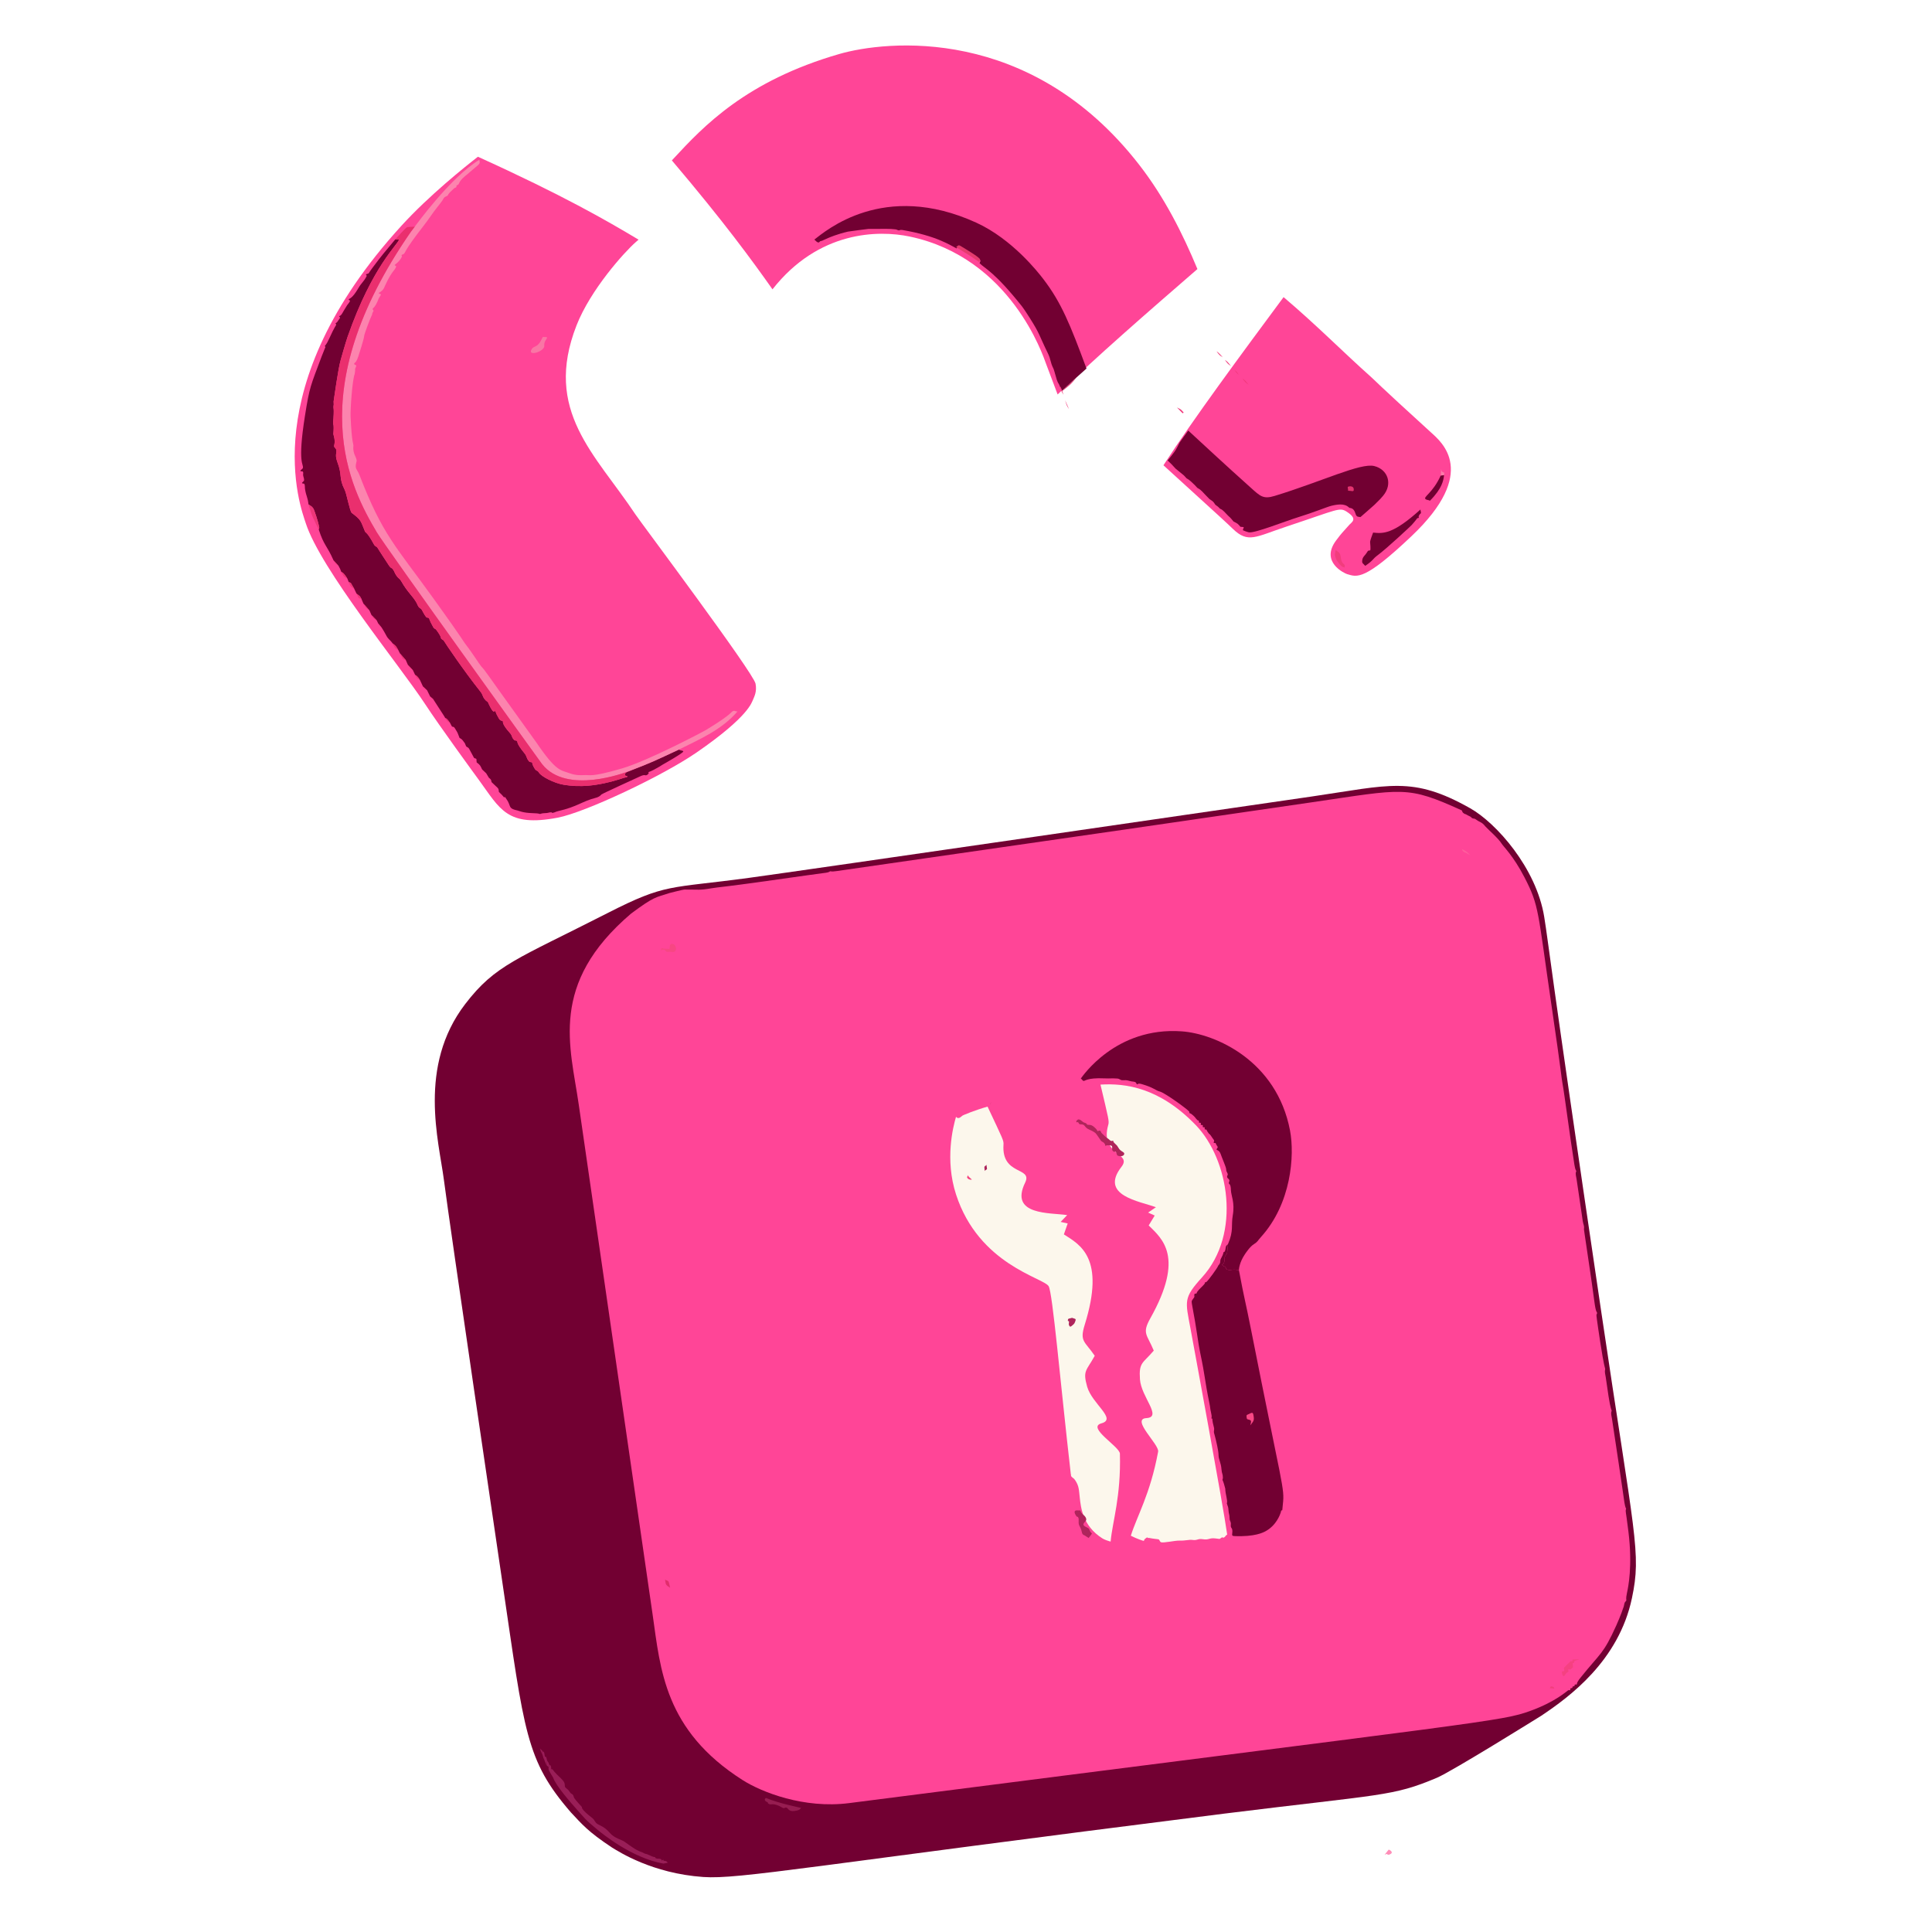 <?xml version="1.0" encoding="UTF-8" standalone="no"?> <svg xmlns="http://www.w3.org/2000/svg" xmlns:xlink="http://www.w3.org/1999/xlink" xmlns:serif="http://www.serif.com/" width="100%" height="100%" viewBox="0 0 2049 2049" version="1.1" xml:space="preserve" style="fill-rule:evenodd;clip-rule:evenodd;stroke-linejoin:round;stroke-miterlimit:2;"> <g transform="matrix(1,0,0,1,-33426.703,-2501.315)"> <g id="Ingen-binding" serif:id="Ingen binding" transform="matrix(2,0,0,2,31278.664,2501.315)"> <rect x="1074" y="0" width="1024" height="1024" style="fill:none;"></rect> <g id="Background" transform="matrix(1.105,0,0,1.105,971.214,51.91)"> <g transform="matrix(1,0,0,1,0,-18.5)"> <path d="M832.735,794.854C832.59,794.949 789.875,821.582 782.576,824.665C761.169,833.71 756.702,832.404 680.557,841.864C482.151,866.844 447.801,873.494 430.519,872.276C406,870.548 390.119,860.182 386.735,858.135C375.135,850.484 372.304,846.91 366.988,841.257C345.307,816.179 344.767,803.034 334.22,731.546C331.931,716.032 309.156,561.662 306.036,537.564C303.661,519.227 293.389,483.204 316.294,453.348C330.755,434.498 340.904,431.992 384.601,409.697C412.847,395.285 413.919,398.025 452.542,392.786C478.341,389.286 700.943,356.896 722.54,353.754C759.856,348.324 770.835,343.751 798.564,359.399C811.078,366.462 830.321,388.073 834.096,411.56C836.519,426.64 835.704,426.732 861.387,600.517C877.541,709.827 880.796,716.578 876.193,738.434C869.854,768.531 846.243,785.815 832.735,794.854Z" style="fill:rgb(114,0,50);"></path> </g> <g transform="matrix(1,0,0,1,0,-18.5)"> <path d="M794.533,360.422C794.931,360.949 794.499,361.246 795.729,362.007C796.125,362.252 796.168,362.095 796.551,362.328C797.558,362.941 797.549,362.84 798.586,363.373C798.987,363.534 799.196,364.023 799.597,364.183C800.442,364.521 800.524,364.18 801.29,364.746C803.581,366.438 804.014,365.848 805.794,368.055C806.703,369.182 812.068,373.752 813.659,376.376C814.547,377.839 819.269,382.23 824.575,392.47C831.787,406.386 830.879,408.282 837.657,454.48C842.652,488.522 842.303,488.532 842.863,491.468C843.791,496.337 846.275,516.044 848.584,530.486C849.047,533.386 849.467,533.25 849.505,533.499C849.536,533.703 849.023,533.976 849.276,535.537C849.381,536.187 849.536,536.828 849.634,537.479C852.404,555.924 852.325,555.892 852.579,557.49C852.908,559.568 853.403,559.481 853.173,561.568C853.168,561.611 853.167,561.574 853.587,564.487C855.902,580.552 856.055,580.47 858.217,596.538C858.87,601.393 859.432,601.233 859.472,601.507C859.527,601.875 859.206,602.209 859.16,602.578C859.076,603.255 860.794,614.412 860.953,615.439C862.819,627.558 863.204,627.481 863.362,628.534C863.372,628.601 863.085,629.301 863.276,630.538C863.377,631.187 863.531,631.827 863.627,632.476C864.847,640.738 864.825,640.73 864.937,641.446C865.974,648.067 866.39,647.936 866.474,648.508C866.49,648.62 866.059,649.166 866.272,650.532C866.375,651.186 866.529,651.83 866.629,652.484C872.207,689.282 872.057,689.294 872.57,692.489C873.032,695.371 873.351,695.278 873.39,695.527C873.433,695.812 873.026,695.862 873.287,697.531C873.399,698.247 873.766,700.599 874.496,706.5C876.565,723.214 874.354,733.401 873.858,735.682C873.103,739.161 873.599,739.21 873.508,739.503C873.372,739.935 872.895,740.193 872.719,740.61C872.475,741.188 872.465,741.841 872.27,742.437C870.9,746.62 868.987,750.875 868.664,751.593C862.413,765.496 861.078,764.668 851.558,776.569C849.345,779.335 849.908,779.617 849.706,779.841C849.506,780.063 849.057,779.758 848.812,779.931C848.61,780.073 848.763,780.468 848.581,780.634C848.373,780.825 847.987,780.702 847.772,780.885C847.595,781.036 847.703,781.388 847.525,781.537C847.303,781.722 846.894,781.576 846.696,781.785C846.513,781.977 846.753,782.4 846.546,782.566C846.298,782.763 845.887,782.525 845.599,782.659C845.158,782.864 839.705,788.11 827.512,792.532C813.358,797.664 808.968,797.226 500.539,836.815C478.846,839.6 458.557,831.595 449.361,825.736C411.858,801.845 409.982,772.576 406.252,746.539C394.419,664.846 382.586,583.152 370.753,501.459C366.766,473.726 356.237,443.732 395.878,409.951C407.178,401.544 407.638,402.3 414.328,400.08C414.546,400.007 420.873,398.416 421.464,398.412C428.533,398.366 428.539,398.832 434.517,397.792C438.175,397.156 438.237,397.638 480.504,391.553C485.008,390.905 484.979,390.939 489.466,390.334C491.129,390.11 490.985,389.721 491.537,389.633C491.772,389.595 491.731,389.949 494.506,389.551C540.837,382.87 587.169,376.189 633.501,369.508C663.169,365.186 692.838,360.865 722.506,356.544C766.826,350.084 768.048,348.399 794.533,360.422Z" style="fill:rgb(255,69,151);"></path> </g> <g transform="matrix(0.378,-0.317,0.367,0.327,16.559,384.873)"> <path d="M1386.112,459.143C1387.191,500.601 1384.671,539.781 1384.716,574.328C1384.724,580.779 1384.037,580.687 1383.217,654.945C1383.059,669.198 1385.141,715.306 1294.494,720.945C1230.615,724.919 1228.731,717.49 1224.314,708.723C1223.406,706.921 1215.206,682.525 1241.925,676.38C1251.23,674.24 1251.214,674.53 1260.69,673.128C1264.904,672.137 1272.123,675.011 1269.915,661.421C1268.576,653.183 1265.96,654.234 1219.777,634.51C1191.768,622.547 1182.063,622.998 1182.854,602.254C1183.198,593.238 1183.262,591.562 1184.121,510.09C1237.121,494.211 1317.319,475.277 1386.112,459.143Z" style="fill:rgb(255,69,151);"></path> </g> <g transform="matrix(0.374,-0.19,0.166,0.428,73.044,148.988)"> <path d="M1184.121,510.09C1184.229,499.801 1184.35,488.239 1184.486,475.229C1184.566,467.629 1190.98,359.926 1091.152,291.742C1060.425,270.755 996.025,242.915 922.194,275.93C912.423,239.574 898.713,190.933 867.926,107.3C869.32,106.797 870.384,106.423 871.068,106.182C915.82,90.456 980.426,68.155 1091.571,87.273C1146.861,96.783 1308.626,150.411 1367.073,333.846C1380.608,376.324 1385.063,418.812 1386.112,459.143C1317.319,475.277 1237.121,494.211 1184.121,510.09Z" style="fill:rgb(255,69,151);"></path> </g> <g transform="matrix(0.687,-0.27,0.15,0.381,-199.342,167.227)"> <path d="M804.072,309.473C803.342,309.932 802.611,310.399 801.88,310.873C792.356,317.047 763.052,343.491 746.117,376.421C705.453,455.489 726.906,524.979 736.779,608.056C737.957,617.962 770.453,831.213 769.099,843.968C768.094,853.43 765.213,857.486 763.788,860.265C762.465,862.249 757.716,876.639 717.158,893.672C690.556,904.844 635.19,911.306 617.505,905.295C584.461,894.064 584.754,871.309 578.758,830.074C577.526,821.607 567.875,755.247 564.293,724.103C558.378,672.69 533.24,532.531 535.232,475.985C535.919,456.489 536.108,305.935 663.888,192.686C687.941,171.369 716.512,155.521 726.639,150.146C768.877,228.621 789.288,274.852 804.072,309.473Z" style="fill:rgb(255,69,151);"></path> </g> <g transform="matrix(1,0,0,1,0,-18.5)"> <path d="M390.41,410.343C390.019,411.055 390.271,411.151 389.653,411.721C364.65,434.789 362.329,454.352 363.6,474.489C363.626,474.895 364.028,474.82 364.482,479.499C365.024,485.075 366.245,488.19 366.551,491.497C366.789,494.072 369.95,516.006 370.11,516.657C370.91,519.919 370.728,524.576 372.477,532.505C372.874,534.304 372.286,534.375 373.137,537.686C373.584,539.424 373.626,540.266 373.637,540.494C373.824,544.29 376.404,559.646 376.476,560.504C377.099,567.897 379.2,576.087 379.706,584.464C379.784,585.769 380.5,586.925 380.593,588.495C380.806,592.113 383.276,607.277 383.335,607.538C384.129,611.031 383.559,611.079 384.379,614.529C384.608,615.492 384.554,615.488 385.747,625.498C385.784,625.815 386.567,628.731 386.616,629.487C386.968,634.954 389.619,650.344 389.627,650.498C389.789,653.562 389.879,653.513 390.521,656.499C391.021,658.826 390.379,658.873 391.14,661.543C391.76,663.718 392.398,673.351 393.362,676.518C393.993,678.59 393.148,678.724 394.362,683.514C394.448,683.853 396.708,701.155 397.182,702.676C397.865,704.87 397.138,705.944 398.112,709.589C399.149,713.474 398.309,713.596 399.357,717.51C399.504,718.057 398.963,718.083 400.42,724.506C401.002,727.075 400.112,727.426 401.225,730.527C401.573,731.498 402.684,743.061 403.187,744.555C403.784,746.327 403.625,750.019 403.794,750.447C404.931,753.329 404.178,753.44 404.669,756.476C404.735,756.885 405.174,757.173 405.234,757.583C405.272,757.847 404.919,758.059 404.938,758.324C404.945,758.428 405.309,758.259 405.486,759.502C405.918,762.523 405.293,762.614 406.336,765.494C406.502,765.953 406.114,765.999 407.296,771.525C417.174,817.713 456.906,833.18 460.546,834.331C460.552,834.393 459.328,835.19 460.709,836.06C460.965,836.221 461.282,836.297 461.495,836.511C461.624,836.639 461.523,836.923 461.673,837.027C463.075,837.994 463.446,836.693 466.649,838.049C467.712,838.498 467.613,838.617 468.645,839.101C469.593,839.546 469.67,838.689 470.619,839.07C471.432,839.396 471.447,841.372 475.516,840.38C477.207,839.969 476.912,839.517 477.517,839.142C483.548,839.735 483.508,839.733 483.551,839.732C483.878,839.72 484.112,839.218 484.431,839.293C484.606,839.335 484.804,840.327 487.504,840.464C493.676,840.775 497.298,839.644 498.489,839.743C501.762,840.014 535.705,834.782 541.488,834.426C543.558,834.299 543.436,833.677 545.527,833.689C548.462,833.706 552.198,832.809 553.514,832.743C553.995,832.719 558.457,832.493 559.496,832.123C560.513,831.76 560.468,831.767 561.515,831.744C563.42,831.7 570.027,830.588 570.51,830.557C575.052,830.268 574.957,829.765 579.492,829.465C584.51,829.132 584.429,828.67 589.469,828.306C591.132,828.186 591.294,827.412 591.499,827.367C592.046,827.248 592.09,828.381 598.493,827.123C602.788,826.279 644.999,821.315 645.511,821.164C645.892,821.051 646.111,820.58 646.5,820.497C646.969,820.396 646.951,820.791 652.501,820.314C654.082,820.178 653.942,819.689 655.519,819.652C659.342,819.562 662.111,818.681 663.522,818.606C663.839,818.589 666.683,818.438 667.486,818.377C668.695,818.286 668.349,817.562 669.5,817.231C669.847,817.131 670.151,817.566 670.507,817.626C670.546,817.633 674.296,817.368 675.47,817.26C676.902,817.129 677.38,816.445 677.493,816.418C677.96,816.305 677.959,816.705 683.498,816.343C684.859,816.254 685.447,815.341 685.483,815.331C685.824,815.232 686.154,815.611 686.508,815.615C690.902,815.663 692.955,814.633 694.494,814.652C698.545,814.702 702.078,813.617 703.5,813.504C708.524,813.105 708.451,812.654 713.494,812.436C716.395,812.311 716.209,811.241 716.5,811.166C716.862,811.071 717.136,811.62 717.508,811.659C717.823,811.691 722.094,811.421 722.493,811.396C723.739,811.317 723.29,810.464 724.5,810.121C725.039,809.968 725.005,811.715 731.503,810.206C731.836,810.129 732.142,809.957 732.476,809.884C735.086,809.313 738.325,809.48 739.492,809.142C743.832,807.886 743.991,809.107 747.487,808.174C751.913,806.993 753.209,807.777 755.485,807.117C758.411,806.269 758.433,806.655 761.498,806.335C763.08,806.169 762.958,805.648 764.533,805.707C764.771,805.716 764.743,805.679 767.5,805.502C770.072,805.336 769.95,804.755 772.561,804.678C778.128,804.516 779.058,803.569 780.521,803.615C785.828,803.782 785.709,802.787 788.538,802.721C789.007,802.71 792.841,802.621 794.383,802.148C797.358,801.236 797.482,802.269 800.492,801.457C802.927,800.8 802.456,802.325 803.494,802.688C804.124,802.908 804.852,802.373 805.493,802.56C807.38,803.11 806.799,803.926 805.363,805.267C805.16,805.456 804.737,805.385 804.616,805.635C804.616,805.635 805.588,807.667 805.672,807.844C796.056,813.273 787.692,819.469 778.648,822.946C777.961,823.21 777.209,823.332 776.571,823.7C776.28,823.868 776.276,824.392 775.958,824.5C775.611,824.618 775.546,824.064 771.472,825.425C755.412,830.789 744.72,830.103 742.461,830.962C742.088,831.104 742.051,830.711 737.502,831.514C735.436,831.878 735.5,832.152 733.377,832.184C731.856,832.208 731.934,832.687 714.467,834.17C712.649,834.324 710.226,835.574 706.401,835.197C704.409,835.001 704.506,835.934 702.514,835.756C701.833,835.695 701.161,835.334 700.487,835.447C700.064,835.517 699.898,836.125 699.492,836.26C699.265,836.335 699.272,836.284 696.524,836.586C695.848,836.808 695.172,837.03 694.497,837.252C690.921,837.386 690.951,837.281 689.501,837.546C687.957,837.829 688.043,838.106 686.47,838.215C685.996,838.248 681.406,838.565 680.567,838.866C677.487,839.969 674.475,839.161 672.598,839.911C670.163,840.884 670.121,840.513 667.484,840.614C664.727,840.719 665.008,841.532 664.526,841.689C664.192,841.798 663.846,841.481 663.494,841.465C663.321,841.457 659.822,841.572 659.503,841.582C656.641,841.676 656.94,842.467 656.528,842.613C656.199,842.73 655.84,842.474 655.491,842.471C649.849,842.422 649.121,842.715 648.608,842.92C646.112,843.923 646.079,843.501 643.503,843.544C640.731,843.589 640.734,844.526 640.52,844.598C640.139,844.727 640.126,844.447 635.496,844.551C632.594,844.616 633.046,845.68 632.599,845.84C632.226,845.974 631.876,845.473 631.482,845.437C631.165,845.407 631.216,845.488 627.503,845.536C624.757,845.572 624.745,846.621 624.513,846.713C624.197,846.839 623.846,846.557 623.506,846.544C618.052,846.341 616.379,847.5 615.502,847.511C615.262,847.514 613.175,847.541 612.504,847.559C609.481,847.638 609.622,848.216 608.499,848.491C607.899,848.638 602.806,848.342 601.53,848.885C597.781,850.479 597.406,848.502 593.587,849.918C591.16,850.817 591.124,850.449 588.497,850.466C586.365,850.48 586.573,851.443 584.487,851.445C583.947,851.445 580.824,851.56 580.506,851.572C577.951,851.666 578.109,852.431 575.506,852.53C568.955,852.776 569.069,853.501 568.504,853.517C567.502,853.545 566.5,853.514 565.499,853.543C563.392,853.604 563.575,854.433 561.496,854.473C556.162,854.577 555.989,854.648 555.548,854.829C552.681,856.003 552.612,855.527 549.498,855.61C547.987,855.65 547.637,856.646 547.542,856.677C547.188,856.791 546.845,856.386 546.474,856.352C544.468,856.167 544.518,856.492 542.501,856.519C539.698,856.556 539.736,857.507 539.514,857.59C539.19,857.711 538.832,857.456 538.486,857.444C538.01,857.428 534.019,857.293 532.54,857.841C528.182,859.457 527.93,857.894 525.515,858.73C525.095,858.875 524.943,859.479 524.521,859.62C524.185,859.731 523.834,859.427 523.481,859.407C523.007,859.379 519.28,859.163 517.562,859.818C515.117,860.75 515.105,860.502 512.506,860.565C509.742,860.632 510.003,861.425 509.523,861.593C509.196,861.708 508.84,861.456 508.494,861.443C504.469,861.298 500.69,862.465 499.502,862.52C498.5,862.567 497.496,862.561 496.495,862.612C495.042,862.686 494.617,863.521 494.51,863.556C494.175,863.663 493.821,863.389 493.47,863.381C492.921,863.368 488.773,863.273 486.639,863.99C482.857,865.26 481.392,864.197 479.506,864.831C477.082,865.646 477.073,865.434 474.501,865.528C471.61,865.634 471.742,866.123 470.491,866.415C470.163,866.492 465.36,866.415 463.52,866.927C460.118,867.875 460.041,867.178 456.532,867.742C447.394,869.209 447.344,868.759 446.574,868.985C445.186,869.392 441.808,870.382 428.499,869.52C426.891,869.415 427.07,868.701 425.482,868.711C424.373,868.717 420.862,868.421 420.55,868.325C415.848,866.871 415.753,868.059 415.363,867.914C414.892,867.739 414.871,866.995 414.458,866.71C414.249,866.567 414.158,866.876 411.417,865.847L413.532,865.409C412.989,865.004 413.164,864.78 412.453,864.604C412.148,864.528 411.801,864.588 411.523,864.439C411.376,864.36 411.47,864.005 411.303,863.988C411.034,863.959 410.833,864.397 410.568,864.337C410.374,864.292 410.55,863.862 410.372,863.774C409.075,863.136 408.903,863.861 407.611,863.188C407.461,863.111 407.526,862.828 407.384,862.737C407.172,862.6 407.059,863.021 404.409,861.694C402.982,860.979 402.839,861.421 401.48,860.542C401.279,860.412 399.607,860.091 396.741,858.155C396.41,857.932 394.102,856.373 392.658,855.296C391.456,854.399 387.903,853.699 385.72,851.139C382.481,847.339 380.003,847.623 378.886,846.044C377.869,844.607 378.006,844.543 377.1,843.845C371.506,839.532 372.365,838.828 372.301,838.709C372.241,838.599 369.145,835.293 368.624,834.416C368.342,833.941 368.329,833.326 368.004,832.879C367.529,832.224 367.201,832.606 366.479,831.51C365.684,830.304 365.609,830.411 364.527,829.479C363.544,828.632 364.751,827.712 363.062,825.833C361.155,823.71 360.984,823.938 359.078,821.764C358.231,820.799 358.337,820.739 358.255,820.666C358.071,820.502 357.673,820.685 357.537,820.478C357.495,820.412 357.633,820.416 357.494,819.504C357.326,818.397 356.877,818.727 356.634,818.421C356.28,817.326 356.273,817.359 355.595,816.453C355.166,814.821 355.225,814.803 355.132,814.691C354.994,814.525 354.656,814.654 354.519,814.489C354.205,812.753 354.25,812.75 354.18,812.614C353.862,811.998 353.57,812.271 353.246,811.644L352.204,810.635C352.187,810.49 351.903,810.481 351.885,810.336C351.841,809.97 352.209,810.051 352.087,809.676C352.032,809.507 351.69,809.612 351.6,809.458C351.095,808.592 351.736,808.47 351.299,807.601C351.22,807.444 350.867,807.531 350.83,807.359C350.777,807.115 351.168,806.9 351.096,806.661C351.042,806.482 350.634,806.654 350.565,806.48C350.331,805.883 350.457,805.193 350.277,804.578C350.239,804.448 349.956,804.485 349.942,804.35C349.916,804.096 350.221,803.873 350.179,803.62C350.155,803.471 349.846,803.536 349.785,803.398C349.655,803.105 349.714,802.76 349.657,802.445C348.081,793.875 347.318,794.06 347.202,791.525C347.13,789.94 347.083,789.984 346.523,788.495C346.402,788.174 346.188,783.922 346.066,783.579C345.922,783.171 345.334,782.998 345.242,782.575C344.682,780.022 345.41,779.927 344.442,777.51C344.062,776.563 344.238,772.265 344.002,771.519C342.21,765.86 342.482,756.805 340.511,750.498C340.485,750.416 340.096,744.746 340.046,744.542C338.836,739.594 339.967,739.438 339.021,736.517C336.678,729.274 338.226,728.761 336.569,723.499C336.312,722.683 336.264,719.055 336.134,718.562C334.949,714.085 335.504,714.015 334.503,709.5C333.724,705.986 334.749,705.834 333.464,702.506C333.112,701.597 333.28,701.617 333.252,698.501C331.657,694.161 330.922,682.451 329.911,677.467C329.293,674.417 329.396,671.859 329.315,671.513C327.569,664.078 328.283,663.991 326.937,656.489C326.894,656.249 321.712,617.108 320.601,613.486C320.434,612.938 319.131,602.244 318.591,600.49C318.244,599.365 318.228,594.939 318.112,594.544C315.911,587.055 316.469,582.307 316.147,580.567C315.944,579.471 315.441,579.673 315.329,578.528C314.738,572.5 314.477,572.558 314.189,566.523C314.131,565.293 313.364,564.514 313.364,564.513C313.343,564.433 313.351,564.432 313.317,560.507C313.306,559.185 312.426,558.544 312.407,558.509C312.355,558.41 312.078,556.936 312.068,556.588C312.041,555.584 312.183,554.575 312.082,553.576C312.048,553.24 311.603,552.946 311.342,550.531C311.246,549.645 310.426,542.053 309.834,539.495C308.914,535.52 309.752,535.419 308.622,531.48C308.436,530.83 307.56,520.116 306.653,517.487C306.252,516.324 306.181,509.928 306.051,509.547C305.545,508.067 305.547,508.081 305.624,506.485C305.702,504.854 305.436,494.533 305.409,493.494C305.37,491.946 304.877,492.076 304.771,490.537C304.665,488.986 305.133,489.103 305.333,487.508C305.809,483.723 305.214,483.741 305.299,483.426C305.416,482.992 306.05,482.866 306.237,482.457C306.507,481.866 306.498,481.183 306.614,480.543C307.539,475.434 313.024,460.963 320.457,452.465C329.475,442.154 329.686,442.306 341.301,435.103C345.191,432.691 388.659,411.086 390.41,410.343Z" style="fill:rgb(114,0,50);"></path> </g> <g transform="matrix(0.5,0,0,0.5,49.5,-120.768)"> <path d="M1037.374,1207.434C1037.366,1207.421 1037.358,1207.407 1037.351,1207.394C1037.184,1207.098 1037.5,1206.784 1037.799,1206.47C1037.671,1206.757 1037.529,1207.079 1037.374,1207.434Z" style="fill:rgb(174,37,90);"></path> </g> <g transform="matrix(0.496,-0.061,0.061,0.496,-36.363,-46.643)"> <path d="M1134.915,1630.429C1131.949,1629.22 1129.139,1627.808 1127.325,1626.313C1109.979,1612.021 1110.606,1594.176 1110.66,1585.308C1110.708,1577.546 1111.479,1573.829 1108.198,1567.536C1106.98,1565.2 1106.388,1565.754 1105.003,1563.524C1104.655,1562.963 1105.228,1562.108 1104.88,1561.547C1105.602,1472.321 1108.86,1386.118 1105.761,1379.673C1101.54,1370.895 1041.807,1351.03 1028.284,1281.484C1021.534,1246.774 1033.475,1216.383 1037.374,1207.434C1038.99,1210.231 1041.83,1208.22 1042.144,1207.998C1044.358,1206.43 1044.5,1206.837 1051.823,1204.777C1056.701,1203.646 1062.326,1202.361 1068.615,1201.424C1079.529,1234.689 1080.115,1235.501 1079.331,1239.601C1073.697,1269.047 1104.789,1263.957 1095.533,1278.249C1076.37,1307.834 1115.847,1309.67 1131.775,1314.149L1124.746,1319.878L1131.292,1322.186L1126.382,1332.151C1140.486,1343.886 1163.474,1359.239 1135.628,1420.788C1128.648,1436.217 1133.715,1436.279 1141.564,1451.462C1132.083,1464.788 1128.155,1463.718 1130.724,1480.082C1133.384,1497.027 1155.603,1514.375 1140.048,1516.636C1125.066,1518.813 1154.738,1540.852 1154.073,1547.754C1150.089,1589.075 1139.055,1611.326 1134.915,1630.429Z" style="fill:rgb(252,247,236);"></path> </g> <g transform="matrix(0.498,0.043,-0.043,0.498,140.636,-170.747)"> <path d="M1068.615,1201.424C1092.288,1197.895 1125.35,1199.291 1163.211,1232.372C1197.585,1262.407 1215.982,1332.357 1181.731,1377.334C1165.334,1398.865 1167.661,1401.251 1174.842,1427.307C1179.113,1442.804 1221.146,1595.318 1226.97,1621.358C1225.113,1622.6 1225.868,1623.283 1224,1624.532C1223.221,1625.052 1223.182,1624.137 1222.243,1624.518C1221.385,1624.866 1220.859,1625.811 1220,1626.154C1219.896,1626.195 1219.971,1626.179 1216.087,1626.024C1209.888,1625.777 1210.18,1628.258 1204.041,1627.809C1198.884,1627.431 1199.191,1629.669 1193.98,1629.356C1191.043,1629.179 1187.514,1630.767 1181.899,1631.068C1177.26,1631.317 1166.574,1634.984 1164.148,1634.085C1163.119,1633.703 1162.863,1632.241 1161.945,1631.639C1161.636,1631.437 1157.199,1631.559 1152.251,1631.012C1151.334,1631.695 1151.163,1630.245 1150.313,1630.877C1147.065,1633.296 1148.163,1634.163 1147.851,1634.289C1147.425,1634.459 1140.858,1632.851 1134.915,1630.429C1139.055,1611.326 1150.089,1589.075 1154.073,1547.754C1154.738,1540.852 1125.066,1518.813 1140.048,1516.636C1155.603,1514.375 1133.384,1497.027 1130.724,1480.082C1128.155,1463.718 1132.083,1464.788 1141.564,1451.462C1133.715,1436.279 1128.648,1436.217 1135.628,1420.788C1163.474,1359.239 1140.486,1343.886 1126.382,1332.151L1131.292,1322.186L1124.746,1319.878L1131.775,1314.149C1115.847,1309.67 1076.37,1307.834 1095.533,1278.249C1104.789,1263.957 1073.697,1269.047 1079.331,1239.601C1080.115,1235.501 1079.529,1234.689 1068.615,1201.424Z" style="fill:rgb(252,247,236);"></path> </g> <g transform="matrix(0.5,0,0,0.5,49.5,-120.768)"> <path d="M1037.799,1206.47C1037.947,1206.137 1038.076,1205.85 1038.184,1205.613C1038.339,1205.888 1038.076,1206.179 1037.799,1206.47Z" style="fill:rgb(174,37,90);"></path> </g> <g transform="matrix(0.374,-0.19,0.166,0.428,73.044,148.988)"> <path d="M1190.39,509.084C1190.39,508.97 1190.39,508.858 1190.389,508.75C1198.473,506.45 1205.29,504.675 1211.571,503.096C1207.714,504.695 1204.134,506.187 1201.272,506.886C1197.873,507.717 1194.234,508.445 1190.39,509.084Z" style="fill:rgb(232,52,113);"></path> </g> <g transform="matrix(0.378,-0.317,0.367,0.327,16.559,384.873)"> <path d="M1225.841,499.552C1225.469,521.425 1224.868,548.062 1224.781,582.119C1224.749,594.761 1224.229,599.104 1234.369,603.759C1275.747,622.756 1315.026,633.088 1321.432,644.337C1327.893,655.683 1320.344,669.756 1305.533,672.38C1304.08,672.638 1302.612,672.798 1301.159,673.055L1292.957,673.767L1283.174,674.007C1282.518,674.01 1282.543,674.066 1274.974,674.161C1273.285,671.913 1272.421,671.637 1274.513,667.859C1277.467,662.524 1274.715,660.896 1274.506,660.118C1274.176,658.887 1276.24,653.559 1264.238,647.204C1260.234,645.084 1248.016,641.117 1233.826,634.636C1223.269,629.813 1193.471,619.303 1190.753,614.909C1189.595,613.035 1188.401,609.674 1188.446,609.604C1189.056,608.654 1190.619,608.624 1191.229,607.675L1189.318,605.397C1189.945,601.126 1189.826,601.18 1188.696,597.113C1189.22,593.119 1189.416,593.231 1189.404,589.211C1190.458,579.373 1189.333,579.432 1189.257,579.02C1189.539,575.887 1189.395,575.949 1189.102,572.859C1190.126,568.912 1190.042,568.965 1189.413,564.88L1189.845,558.94C1190.692,551.006 1190.124,551.027 1189.71,548.757L1190.078,544.798C1190.546,535.924 1189.792,536.011 1189.676,534.616L1190.061,530.655L1189.613,520.472L1190.174,514.542C1190.331,512.16 1190.39,510.401 1190.39,509.084C1194.234,508.445 1197.873,507.717 1201.272,506.886C1204.134,506.187 1207.714,504.695 1211.571,503.096C1216.542,501.847 1221.178,500.72 1225.841,499.552Z" style="fill:rgb(114,0,50);"></path> </g> <g transform="matrix(0.374,-0.19,0.166,0.428,73.044,148.988)"> <path d="M1190.389,508.75C1190.363,505.328 1189.915,505.139 1189.855,504.354C1190.173,500.215 1189.157,500.332 1189.343,496.171C1189.449,493.775 1190.518,485.383 1190.404,484.26C1189.481,475.169 1191.602,475.202 1190.741,466.163C1188.792,445.692 1190.416,445.537 1186.093,425.38C1185.839,424.193 1183.635,413.914 1182.547,410.637C1167.464,365.179 1158.447,357.448 1155.057,350.102C1155.49,349.295 1156.577,348.975 1157.01,348.168C1157.856,346.591 1148.587,334.81 1142.007,326.438C1139.778,323.602 1139.229,324.574 1136.504,325.178C1131.003,319.313 1120.902,304.266 1085.94,282.058C1083.862,280.738 1082.445,281.037 1082.307,280.956C1080.346,279.799 1080.812,279.307 1078.759,278.166C1071.463,274.106 1071.351,274.424 1050.101,264.98C1049.59,264.753 1028.46,258.075 1027.003,257.756C1014.422,255.005 1005.123,254.46 1003.203,254.347C995.919,253.946 995.925,254.042 995.295,253.983C994.619,253.919 993.979,253.516 993.301,253.561C992.589,253.609 991.251,255.191 989.38,252.414C988.715,251.427 988.417,250.223 987.752,249.236C1003.057,246.651 1086.499,226.738 1168.237,310.338C1200.326,343.157 1214.234,387.167 1216.576,394.576C1226.361,425.539 1226.674,450.624 1225.841,499.552C1221.178,500.72 1216.542,501.847 1211.571,503.096C1215.913,501.296 1220.606,499.359 1225.023,498.26C1220.606,499.359 1215.913,501.296 1211.571,503.096C1205.29,504.675 1198.473,506.45 1190.389,508.75Z" style="fill:rgb(114,0,50);"></path> </g> <g transform="matrix(1.373,-0.541,0.3,0.761,-47.64,108.793)"> <path d="M218.491,101.489C218.36,101.945 219.625,102.044 219.493,102.499C218.84,104.767 208.417,110.935 192.397,144.447C191.211,146.928 187.948,154.637 187.571,155.527C185.595,160.196 181.104,174.783 180.813,175.577C180.104,177.515 180.47,177.584 179.788,179.545C179.546,180.242 179.958,180.334 177.685,188.522C177.555,188.992 177.97,189.047 176.481,194.5C176.39,194.835 176.462,197.92 175.509,200.501C175.148,201.478 175.165,201.475 175.37,202.471C175.929,205.193 174.383,205.09 174.357,210.474C174.314,219.289 172.826,219.192 173.264,227.519C173.382,229.749 172.233,240.291 172.639,241.475C174.74,247.598 174.354,247.662 174.433,254.508C174.442,255.232 175.038,255.156 175.601,263.48C175.709,265.082 176.221,264.939 176.322,266.516C176.383,267.476 176.406,267.432 177.656,278.467C177.833,280.024 178.251,280.349 178.281,280.544C178.671,283.009 178.362,282.996 178.692,285.48C178.964,287.525 179.312,287.41 179.478,289.503C180.078,297.074 181.147,299.624 181.527,304.497C181.604,305.481 181.52,306.485 181.717,307.452C181.937,308.535 182.221,308.432 182.281,309.511C182.304,309.909 182.497,313.342 182.76,314.468C182.856,314.875 183.36,315.106 183.455,315.513C183.563,315.979 183.247,315.991 183.681,321.485C183.769,322.603 184.118,322.485 184.28,323.562C185.09,328.946 184.593,328.987 184.716,329.442C185.004,330.51 185.255,330.4 185.308,331.532C185.352,332.474 187.721,351.785 190.231,366.543C190.732,369.493 190.17,369.525 190.772,372.467C190.988,373.52 191.267,373.419 191.286,374.52C191.294,374.991 191.375,379.676 191.858,380.386C191.969,380.55 192.367,380.347 192.432,380.533C192.563,380.907 192.235,380.932 192.646,385.478C192.796,387.132 193.441,387.266 193.495,387.502C193.638,388.133 192.714,388.213 194.228,395.555C194.734,398.011 194.143,398.05 194.726,400.455C194.827,400.868 195.342,401.096 195.446,401.508C195.605,402.134 194.858,402.205 196.182,409.543C196.717,412.505 196.104,412.528 196.699,415.468C196.783,415.885 197.329,416.094 197.444,416.504C197.531,416.812 197.139,416.798 197.494,420.501C197.645,422.069 198.181,421.912 198.302,423.496C198.488,425.929 201.549,432.486 204.429,435.544C208.474,439.84 213.822,443.679 223.484,444.628C223.841,444.663 224.4,445.016 224.556,444.695C224.747,444.304 224.037,443.935 224.034,443.5C224.023,441.856 225.511,442.095 225.528,442.08C234.534,442.198 234.479,441.947 243.441,441.022C243.447,441.76 244.495,442.228 244.5,442.965C244.506,443.78 237.236,445.602 236.584,445.765C236.194,445.863 235.83,446.048 235.443,446.155C231.86,447.145 231.831,446.671 231.535,446.782C231.307,446.868 231.561,447.313 231.406,447.5C231.183,447.769 230.845,448.088 230.5,448.03C229.941,447.935 230.205,447.134 228.484,447.299C227.371,447.406 215.202,448.577 214.585,448.85C214.534,448.872 213.849,449.778 212.5,449.47C207.831,448.404 206.075,450.399 199.466,448.629C198.507,448.372 198.486,448.749 197.555,448.374C197.391,448.308 197.504,447.989 197.367,447.877C196.548,447.211 196.359,447.674 195.262,446.89C194.415,446.284 193.724,446.343 193.685,446.316C193.495,446.186 193.766,445.97 191.621,444.319C188.581,441.98 187.73,440.087 187.327,439.602C184.887,436.666 185.697,436.315 185.48,432.506C185.373,431.541 185.266,430.576 185.159,429.611C185.103,429.476 184.827,429.545 184.771,429.411C184.646,429.11 184.843,429.067 183.878,425.441C184.204,423.417 184.136,423.431 183.605,421.477C183.346,420.478 183.088,419.479 182.829,418.48C183.003,416.959 182.98,416.995 182.535,415.494C182.445,414.513 182.354,413.532 182.264,412.55C182.002,411.535 181.741,410.519 181.48,409.504C181.366,406.943 181.493,406.957 180.675,404.502C180.701,404.348 181.006,402.575 181.006,402.575C180.895,402.186 180.53,401.903 180.419,401.514L180.224,398.53C180.144,397.051 180.107,397.115 180.023,395.575C179.964,394.474 179.73,394.591 179.411,393.516C179.401,392.848 179.391,392.18 179.381,391.512C178.963,387.986 178.611,388.091 178.418,387.513L178.426,384.515C178.395,384.184 178.403,383.85 178.372,383.519C178.126,380.858 178.112,380.8 178.06,380.569C177.913,379.92 177.603,380.12 177.464,379.505C177.426,378.846 177.388,378.187 177.35,377.528C176.896,373.602 176.514,373.731 176.445,373.507C176.419,372.545 176.387,372.579 175.162,361.545C175.062,360.323 174.98,360.391 174.465,358.505C174.403,357.182 174.341,355.859 174.28,354.536C174.014,353.525 173.747,352.514 173.481,351.503C173.438,350.175 173.395,348.848 173.352,347.52C173.01,344.13 172.71,344.229 172.489,343.502C172.456,342.505 172.422,341.509 172.389,340.512C172.094,339.175 171.798,337.837 171.503,336.5C171.482,335.502 171.462,334.505 171.442,333.507C171.117,331.841 170.791,330.174 170.466,328.508L170.364,326.52C170.131,323.954 170.279,323.966 169.447,321.51C169.02,318.46 168.61,318.556 168.442,315.51C168.305,313.032 168.236,313.099 168.021,310.582C167.834,309.557 167.648,308.533 167.461,307.508L167.378,305.517C167.065,304.181 166.751,302.846 166.437,301.51L166.363,298.519C166.029,296.855 165.696,295.191 165.363,293.526L165.312,290.528C165.26,289.991 165.301,290.031 165.254,289.536C165.1,287.946 164.86,288.049 164.451,286.507C164.416,285.512 164.382,284.517 164.347,283.522C164.319,283.202 164.002,279.526 164.002,279.526C163.923,279.151 163.558,278.878 163.479,278.503C163.48,277.837 163.48,277.17 163.48,276.504C163.02,271.637 162.51,271.756 162.446,271.508C162.447,269.49 162.489,269.544 162.328,267.522C162.043,266.182 161.758,264.842 161.473,263.503C161.238,253.48 160.333,253.555 160.668,243.488C160.704,243.137 161.024,242.854 161.061,242.502C161.55,237.781 161.578,232.384 161.583,231.503C161.585,231.059 161.516,230.58 161.504,230.5C161.272,228.892 161.042,229.014 160.575,227.51C161.238,222.977 160.805,222.985 161.342,218.462C161.459,217.473 161.798,216.497 161.754,215.502C161.737,215.115 161.106,214.882 161.168,214.5C161.239,214.06 161.944,213.943 162.076,213.517C162.38,212.543 162.277,211.486 162.42,210.476C162.514,209.81 162.852,209.161 162.785,208.492C162.746,208.096 162.048,207.89 162.124,207.5C162.214,207.034 162.978,206.965 163.167,206.529C164.089,204.403 161.759,203.802 170.073,178.394C174.984,163.385 175.237,163.506 182.3,149.389C182.81,148.37 182.841,148.433 183.337,147.418C184.264,145.523 184.325,145.607 184.397,145.442C184.524,145.148 184.318,144.764 184.474,144.484C184.614,144.231 184.895,144.464 186.574,141.54C189.882,135.78 190.162,135.954 190.372,135.417C190.492,135.112 190.219,134.708 190.397,134.432C190.46,134.334 190.726,134.701 191.527,133.519C191.788,133.135 192.21,132.846 192.372,132.411C192.492,132.088 192.127,131.662 192.323,131.378C192.39,131.28 192.692,131.738 193.543,130.533C193.737,130.259 195.619,127.592 196.004,127.138C196.482,126.575 197.1,126.085 197.384,125.403C197.534,125.045 196.99,124.574 197.208,124.252C197.462,123.875 198.274,124.724 201.344,120.36C203.201,117.721 203.676,118.125 205.407,115.406C205.587,115.124 205.208,114.656 205.427,114.403C205.623,114.176 206.073,114.502 206.327,114.341C206.517,114.22 206.376,114.136 208.131,112.177C213.111,106.616 213.213,106.759 218.491,101.489Z" style="fill:rgb(114,0,50);"></path> </g> <g transform="matrix(0.996,0.086,-0.086,0.996,82.526,-73.114)"> <path d="M574.143,496.353C574.679,495.59 588.549,470.036 620.511,469.586C636.69,469.357 667.12,479.666 676.366,512.543C679.671,524.291 680.008,547.449 666.821,564.743C665.287,566.755 665.624,567.027 663.578,568.565C661.943,569.795 660.09,573.221 659.85,573.665C657.571,577.878 657.67,580.783 657.692,581.427C655.843,581.386 655.867,581.264 654.5,581.514C653.296,581.735 653.316,581.881 652.117,581.665C651.245,581.508 651.732,580.901 650.839,580.395C650.353,580.12 649.596,580.025 649.429,579.492C649.353,579.252 650.602,579.596 650.382,576.487C650.3,575.34 650.497,575.403 651.024,574.413C651.547,573.431 651.278,573.371 651.386,569.434C653.64,562.605 652.048,560.559 652.487,555.497C653.031,549.227 650.855,546.142 650.557,543.487C650.223,540.513 649.463,540.716 649.382,540.524C648.981,539.565 649.814,539.442 649.28,538.554C649.033,538.144 648.432,537.988 648.26,537.54C647.908,536.617 648.735,536.527 648.245,535.644C647.682,534.63 647.575,534.716 647.389,533.547C647.238,532.602 645.046,528.637 644.171,526.662C643.402,524.926 642.11,524.882 642.058,524.786C641.847,524.395 642.477,523.961 642.466,523.517C642.459,523.228 642.18,523.012 642.007,522.779C641.246,521.756 641.401,521.69 641.312,521.63C641.06,521.46 640.58,521.821 640.401,521.575C640.19,521.286 640.612,520.842 640.492,520.505C640.335,520.064 639.906,519.774 639.627,519.398C638.079,517.316 637.853,517.568 637.653,517.343C636.312,515.832 636.52,515.708 636.387,515.599C636.162,515.416 635.729,515.678 635.527,515.471C635.322,515.26 635.623,514.803 635.413,514.598C635.198,514.387 634.734,514.694 634.517,514.484C634.307,514.28 634.612,513.811 634.396,513.612C634.169,513.403 633.696,513.739 633.474,513.525C633.26,513.318 633.585,512.856 633.384,512.637C633.186,512.42 632.733,512.68 632.517,512.481C632.321,512.301 632.537,511.903 632.368,511.699C632.19,511.485 631.811,511.555 631.6,511.375C630.517,510.455 630.689,510.315 629.558,509.444C627.896,508.164 627.732,508.498 627.592,508.387C627.397,508.234 627.542,507.863 627.381,507.674C626.441,506.573 615.005,499.72 612.581,499.301C610.209,498.892 609.607,497.674 603.509,496.462C601.46,496.055 601.583,496.834 601.418,496.796C600.962,496.691 600.853,495.987 600.421,495.808C599.823,495.562 599.135,495.672 598.494,495.59C596.5,495.337 596.534,495.089 594.509,495.39C592.957,495.62 593.071,494.799 591.531,494.826C588.446,494.882 588.509,495.142 585.464,495.266C576.772,495.62 576.305,497.504 575.5,497.332C574.955,497.216 574.689,496.47 574.143,496.353Z" style="fill:rgb(114,0,50);"></path> </g> <g transform="matrix(0.996,0.086,-0.086,0.996,82.526,-73.114)"> <path d="M651.386,569.434C651.278,573.371 651.547,573.431 651.024,574.413C650.497,575.403 650.3,575.34 650.382,576.487C650.602,579.596 649.353,579.252 649.429,579.492C649.596,580.025 650.353,580.12 650.839,580.395C651.732,580.901 651.245,581.508 652.117,581.665C653.316,581.881 653.296,581.735 654.5,581.514C655.867,581.264 655.843,581.386 657.692,581.427C661.633,595.621 661.933,595.475 666.027,609.657C687.41,683.716 688.587,683.599 688.373,691.482C688.299,694.215 688.391,694.185 688.346,694.415C688.312,694.585 687.966,694.505 687.884,694.658C687.733,694.937 687.784,695.285 687.71,695.594C687.494,696.493 686.2,701.885 681.244,705.174C680.229,705.848 676.418,708.377 666.458,708.806C664.881,708.874 665.509,708.075 665.343,706.504C665.189,705.05 664.716,705.262 664.45,704.513C664.228,703.888 664.419,703.167 664.212,702.537C663.867,701.494 663.592,701.633 663.481,700.502C663.279,698.44 662.868,698.564 662.579,696.483C662.357,694.885 662.113,694.996 661.554,693.48C661.472,693.258 661.944,693.21 661.135,690.551C660.026,686.904 660.311,686.855 660.203,686.544C658.86,682.682 658.623,682.831 658.515,682.498C658.409,682.172 658.638,681.815 658.608,681.473C658.422,679.396 657.916,679.547 657.588,677.475C657.062,674.144 655.796,672.987 655.552,670.495C655.364,668.571 653.83,664.024 653.644,663.472C652.706,660.692 652.639,660.721 652.563,660.478C652.123,659.066 652.715,659 652.201,657.582C650.895,653.977 651.248,653.918 651.115,653.617C651.048,653.466 650.712,653.596 650.649,653.443C650.561,653.231 651.061,653.156 650.213,650.604C649.556,648.626 649.751,648.603 649.156,646.599C645.599,634.611 646.211,634.498 642.56,622.486C641.121,617.752 640.075,611.884 636.589,599.495C636.131,597.868 636.526,597.902 637.332,596.44C637.816,595.563 637,595.381 637.559,594.548C637.698,594.34 638.108,594.557 638.292,594.387C638.505,594.189 638.46,593.824 638.607,593.574C639.555,591.962 640.79,590.896 641.675,589.623C642.222,588.838 641.894,588.748 641.942,588.686C642.067,588.524 642.38,588.657 642.535,588.522C643.506,587.681 647.262,581.281 647.483,580.49C647.676,579.8 647.845,579.92 648.146,579.293C648.755,578.022 648.064,577.878 648.653,576.566C649.877,573.838 649.418,573.732 649.549,573.514C649.638,573.366 650.331,573.684 650.409,571.482C650.466,569.869 651.056,570.124 651.386,569.434Z" style="fill:rgb(114,0,50);"></path> </g> <g transform="matrix(1.373,-0.541,0.3,0.761,-47.64,108.793)"> <path d="M253.335,76.193C253.167,78.225 253.147,78.368 251.418,79.378C248.566,81.043 248.675,81.118 248.425,81.249C244.54,83.294 244.704,84.506 244.074,85.134C243.901,85.307 243.545,85.19 243.378,85.37C243.19,85.572 243.326,85.972 243.122,86.158C242.92,86.343 242.548,86.184 242.32,86.336C239.376,88.297 239.764,88.731 239.5,88.882C239.141,89.088 238.632,88.951 238.298,89.196C237.721,89.619 238.007,89.808 236.449,91.435C231.479,96.626 231.774,96.859 228.427,100.429C219.45,110.002 220.201,110.636 219.274,111.293C219.052,111.451 218.652,111.273 218.48,111.484C218.288,111.718 218.536,112.124 218.383,112.386C217.015,114.73 215.318,115.214 215.241,115.333C215.032,115.657 215.555,116.098 215.456,116.471C215.244,117.268 214.364,118.146 214.241,118.268C212.136,120.366 209.694,124.82 209.361,125.427C208.461,127.069 207.102,127.17 207.065,127.234C206.844,127.619 207.494,128.052 207.491,128.495C207.49,128.796 207.242,129.05 207.055,129.285C206.177,130.382 206.327,130.409 205.651,131.589C203.967,134.527 203.533,134.186 203.394,134.442C202.94,135.277 203.723,135.491 203.104,136.256C202.358,137.178 202.747,137.346 202.047,138.311C201.603,138.923 197.739,146.607 197.519,147.509C197.151,149.022 193.679,156.637 193.322,157.42C191.892,160.557 191.336,160.125 191.229,160.395C190.816,161.44 191.923,161.468 191.42,162.472C190.91,163.491 190.81,163.409 190.638,164.551C190.615,164.705 190.139,166.224 190.084,166.326C188.71,168.871 184.52,184.732 183.795,188.54C180.844,204.033 181.476,204.086 181.098,205.399C179.835,209.785 180.93,212.72 180.21,214.461C178.63,218.281 179.511,218.384 179.493,222.499C179.33,260.107 181.932,268.635 187.127,305.546C191.397,335.879 191.077,335.877 191.535,338.497C192.277,342.744 193.251,352.037 193.582,353.494C194.264,356.492 194.079,356.512 199.023,391.539C199.193,392.74 200.955,405.226 201.122,406.566C203.673,427.045 205.218,426.699 207.525,430.477C209.132,433.109 211.131,434.249 211.523,434.474C213.615,435.668 213.331,437.302 223.807,439.049C232.784,440.546 252.909,436.473 254.085,436.104C264.084,432.965 263.538,431.592 264.44,431.634C265.003,431.66 265.145,432.728 265.709,432.754C258.841,439.38 251.194,439.803 243.441,441.022C234.479,441.947 234.534,442.198 225.528,442.08C224.489,441.953 204.001,441.788 200.264,419.547C199.989,417.908 178.74,266.89 177.901,257.462C175.242,227.605 171.217,164.664 223.941,100.888C224.126,100.664 225.69,98.972 225.843,98.806C226.026,98.609 242.501,79.495 253.335,76.193Z" style="fill:rgb(252,132,174);"></path> </g> <g transform="matrix(1.373,-0.541,0.3,0.761,-47.64,108.793)"> <path d="M225.843,98.806C225.69,98.972 224.126,100.664 223.941,100.888C171.217,164.664 175.242,227.605 177.901,257.462C178.74,266.89 199.989,417.908 200.264,419.547C204.001,441.788 224.489,441.953 225.528,442.08C225.511,442.095 224.023,441.856 224.034,443.5C224.037,443.935 224.747,444.304 224.556,444.695C224.4,445.016 223.841,444.663 223.484,444.628C213.822,443.679 208.474,439.84 204.429,435.544C201.549,432.486 198.488,425.929 198.302,423.496C198.181,421.912 197.645,422.069 197.494,420.501C197.139,416.798 197.531,416.812 197.444,416.504C197.329,416.094 196.783,415.885 196.699,415.468C196.104,412.528 196.717,412.505 196.182,409.543C194.858,402.205 195.605,402.134 195.446,401.508C195.342,401.096 194.827,400.868 194.726,400.455C194.143,398.05 194.734,398.011 194.228,395.555C192.714,388.213 193.638,388.133 193.495,387.502C193.441,387.266 192.796,387.132 192.646,385.478C192.235,380.932 192.563,380.907 192.432,380.533C192.367,380.347 191.969,380.55 191.858,380.386C191.375,379.676 191.294,374.991 191.286,374.52C191.267,373.419 190.988,373.52 190.772,372.467C190.17,369.525 190.732,369.493 190.231,366.543C187.721,351.785 185.352,332.474 185.308,331.532C185.255,330.4 185.004,330.51 184.716,329.442C184.593,328.987 185.09,328.946 184.28,323.562C184.118,322.485 183.769,322.603 183.681,321.485C183.247,315.991 183.563,315.979 183.455,315.513C183.36,315.106 182.856,314.875 182.76,314.468C182.497,313.342 182.304,309.909 182.281,309.511C182.221,308.432 181.937,308.535 181.717,307.452C181.52,306.485 181.604,305.481 181.527,304.497C181.147,299.624 180.078,297.074 179.478,289.503C179.312,287.41 178.964,287.525 178.692,285.48C178.362,282.996 178.671,283.009 178.281,280.544C178.251,280.349 177.833,280.024 177.656,278.467C176.406,267.432 176.383,267.476 176.322,266.516C176.221,264.939 175.709,265.082 175.601,263.48C175.038,255.156 174.442,255.232 174.433,254.508C174.354,247.662 174.74,247.598 172.639,241.475C172.233,240.291 173.382,229.749 173.264,227.519C172.826,219.192 174.314,219.289 174.357,210.474C174.383,205.09 175.929,205.193 175.37,202.471C175.165,201.475 175.148,201.478 175.509,200.501C176.462,197.92 176.39,194.835 176.481,194.5C177.97,189.047 177.555,188.992 177.685,188.522C179.958,180.334 179.546,180.242 179.788,179.545C180.47,177.584 180.104,177.515 180.813,175.577C181.104,174.783 185.595,160.196 187.571,155.527C187.948,154.637 191.211,146.928 192.397,144.447C208.417,110.935 218.84,104.767 219.493,102.499C219.625,102.044 218.36,101.945 218.491,101.489C218.872,101.142 223.007,97.374 223.5,97.429C223.716,97.453 223.672,97.53 225.843,98.806Z" style="fill:rgb(234,47,110);"></path> </g> <g transform="matrix(0.851,-0.536,0.619,0.736,122.776,226.331)"> <path d="M494.783,336.248C498.123,339.339 501.39,342.384 519.431,339.113C518.988,339.554 518.943,340.301 518.5,340.741C518.254,340.986 517.815,340.888 517.5,341.033C515.989,341.73 516.431,342.166 516.304,342.213C516.043,342.308 515.776,341.967 515.5,341.995C515.159,342.029 515.223,342.234 511.441,343.361C510.711,343.578 494.715,346.727 489.416,347.13C486.275,347.369 486.398,348.167 481.563,348.313C481.579,346.614 481.027,346.443 482.141,345.201C483.574,343.603 484.326,344.092 486.725,342.879C487.798,342.337 487.813,343.155 488.233,343.021C488.673,342.882 490.461,339.938 490.632,339.655C490.855,339.288 491.073,338.93 494.783,336.248Z" style="fill:rgb(114,0,50);"></path> </g> <g transform="matrix(1,0,0,1,0,-18.5)"> <path d="M356.634,818.421C356.877,818.727 357.326,818.397 357.494,819.504C357.633,820.416 357.495,820.412 357.537,820.478C357.673,820.685 358.071,820.502 358.255,820.666C358.337,820.739 358.231,820.799 359.078,821.764C360.984,823.938 361.155,823.71 363.062,825.833C364.751,827.712 363.544,828.632 364.527,829.479C365.609,830.411 365.684,830.304 366.479,831.51C367.201,832.606 367.529,832.224 368.004,832.879C368.329,833.326 368.342,833.941 368.624,834.416C369.145,835.293 372.241,838.599 372.301,838.709C372.365,838.828 371.506,839.532 377.1,843.845C378.006,844.543 377.869,844.607 378.886,846.044C380.003,847.623 382.481,847.339 385.72,851.139C387.903,853.699 391.456,854.399 392.658,855.296C394.102,856.373 396.41,857.932 396.741,858.155C399.607,860.091 401.279,860.412 401.48,860.542C402.839,861.421 402.982,860.979 404.409,861.694C407.059,863.021 407.172,862.6 407.384,862.737C407.526,862.828 407.461,863.111 407.611,863.188C408.903,863.861 409.075,863.136 410.372,863.774C410.55,863.862 410.374,864.292 410.568,864.337C410.833,864.397 411.034,863.959 411.303,863.988C411.47,864.005 411.376,864.36 411.523,864.439C411.801,864.588 412.148,864.528 412.453,864.604C413.164,864.78 412.989,865.004 413.532,865.409L411.417,865.847C396.153,863.169 381.76,851.248 379.551,849.419C373.554,844.452 373.779,844.252 368.602,838.444C367.685,837.415 359.759,828.524 358.456,824.529C358.454,824.523 357.076,822.314 356.61,821.44C356.007,820.306 356.385,819.753 356.361,819.576L356.634,818.421Z" style="fill:rgb(153,30,87);"></path> </g> <g transform="matrix(1,0,0,1,0,-18.5)"> <path d="M609.443,509.621C609.942,509.38 610.197,507.69 612.358,509.624C613.278,510.448 613.429,510.118 614.47,510.726C614.603,510.804 614.498,511.091 614.637,511.157C615.704,511.671 616.445,510.597 618.811,513.026C619.794,514.036 619.534,514.215 619.635,514.28C620.032,514.536 620.863,513.508 621.337,514.625C621.661,515.388 621.75,515.296 622.21,515.769C624.314,517.935 624.539,517.596 625.481,518.536C626.464,519.516 627.004,518.857 627.181,518.916C627.405,518.991 627.271,519.401 627.42,519.584C628.583,521.01 628.903,520.715 629.785,522.369C630.813,524.299 632.996,524.289 632.488,525.503C631.907,526.891 629.409,526.292 629.185,525.933C628.857,525.408 628.89,524.671 628.466,524.219C628.263,524.002 627.847,524.336 627.575,524.216C625.753,523.41 627.799,521.403 625.827,521.181C623.666,520.938 623.704,521.469 623.531,521.404C623.294,521.313 623.435,520.895 623.31,520.673C622.749,519.678 622.621,519.869 621.68,519.22C621.364,519.002 621.411,518.968 620.437,517.576C619.778,516.632 619.788,516.699 619.177,515.777C618.383,514.576 615.523,513.588 614.894,513.159C613.243,512.033 613.724,511.074 611.714,511.086C610.526,511.093 610.954,510.387 610.244,509.981C610.088,509.892 609.895,510.218 609.732,510.144C609.55,510.063 609.625,509.702 609.443,509.621Z" style="fill:rgb(175,37,91);"></path> </g> <g transform="matrix(1,0,0,1,0,-18.5)"> <path d="M615.474,709.594C615.319,709.495 613.542,708.364 613.542,708.364C611.627,707.661 612.789,706.744 611.083,703.84C610.173,702.29 611.145,700.596 610.36,699.572C610.193,699.354 609.788,699.413 609.63,699.187C608.33,697.326 608.265,696.041 610.541,696.371C610.873,696.419 611.27,696.248 611.543,696.441C611.688,696.544 611.213,696.846 612.756,698.306C612.826,698.373 615.323,700.218 613.855,701.667C612.463,703.041 612.726,703.662 614.535,704.46C615.92,705.07 615.631,705.334 616.329,706.67C616.494,706.985 617.026,707.146 616.998,707.5C616.982,707.707 616.887,707.653 615.474,709.594Z" style="fill:rgb(175,36,92);"></path> </g> <g transform="matrix(0.851,-0.536,0.619,0.736,122.776,226.331)"> <path d="M537.425,330.063L538.739,330.831C536.954,332.867 533.843,336.027 525.586,337.93C525.444,337.243 524.642,336.813 524.5,336.126C524.131,334.345 528.858,335.543 537.425,330.063Z" style="fill:rgb(114,0,50);"></path> </g> <g transform="matrix(1,0,0,1,0,-18.5)"> <path d="M460.546,834.331C467.296,837.072 476.459,838.849 477.517,839.142C476.912,839.517 477.207,839.969 475.516,840.38C471.447,841.372 471.432,839.396 470.619,839.07C469.67,838.689 469.593,839.546 468.645,839.101C467.613,838.617 467.712,838.498 466.649,838.049C463.446,836.693 463.075,837.994 461.673,837.027C461.523,836.923 461.624,836.639 461.495,836.511C461.282,836.297 460.965,836.221 460.709,836.06C459.328,835.19 460.552,834.393 460.546,834.331Z" style="fill:rgb(150,29,81);"></path> </g> <g transform="matrix(0.787,-0.257,0.224,0.901,199.529,28.355)"> <path d="M401.446,162.56C402.752,162.07 402.955,161.55 404.258,162.797C408.104,166.479 413.521,171.66 413.213,172.5C413.055,172.93 412.539,173.165 412.382,173.595C407.626,168.424 406.433,167.367 401.446,162.56Z" style="fill:rgb(229,59,110);"></path> </g> <g transform="matrix(1.373,-0.541,0.3,0.761,-47.64,108.793)"> <path d="M251.474,186.48C251.671,186.958 252.399,187.074 252.596,187.553C252.899,188.289 251.216,188.901 250.841,191.569C250.352,195.041 244.005,194.003 246.713,190.664C247.609,189.56 248.609,190.894 250.256,188.364C250.354,188.214 250.347,188.225 251.474,186.48Z" style="fill:rgb(249,118,165);"></path> </g> <g transform="matrix(1,0,0,1,0,-18.5)"> <path d="M850.857,767.758C850.203,768.206 849.304,768.197 848.65,768.645C848.422,768.8 848.584,769.225 848.406,769.435C848.265,769.601 847.884,769.46 847.792,769.657C847.723,769.806 847.801,769.807 847.916,771.703C847.417,771.907 847.123,772.472 846.624,772.676C846.321,772.8 845.866,772.394 845.643,772.634C845.412,772.883 845.888,773.353 845.722,773.649C845.485,774.07 844.879,774.159 844.577,774.535C843.795,775.504 843.839,776.318 842.995,775.565C842.748,775.345 842.486,773.779 842.618,773.632C842.819,773.408 843.33,773.743 843.513,773.503C844.122,772.699 843.127,772.434 843.775,771.64C843.914,771.47 843.975,771.537 845.735,769.717C845.811,769.638 846.668,768.753 846.688,768.742C846.962,768.597 847.37,768.84 847.613,768.647C847.794,768.504 847.473,768.07 847.674,767.958C847.897,767.834 847.904,768.015 850.857,767.758Z" style="fill:rgb(245,65,129);"></path> </g> <g transform="matrix(0.851,-0.536,0.619,0.736,122.776,226.331)"> <path d="M475.567,333.629C476.253,336.047 476.292,336.138 475.086,338.323C473.524,341.152 474.473,341.517 474.207,342.522C474.097,342.936 473.538,343.13 473.429,343.544C473.302,343.034 472.516,342.877 472.672,340.502C472.82,338.261 472.704,338.287 473.016,337.364C473.759,335.164 473.945,335.297 475.567,333.629Z" style="fill:rgb(241,61,125);"></path> </g> <g transform="matrix(1,0,0,1,0,-18.5)"> <path d="M410.05,427.5C410.359,427.342 410.198,426.723 410.507,426.565C410.81,426.409 411.172,426.727 411.512,426.752C411.732,426.769 414.182,426.955 414.266,426.868C414.562,426.558 413.993,424.443 415.59,424.474C417.596,424.512 418.536,428.73 415.468,428.374C414.448,428.256 414.491,428.236 413.457,428.302C412.254,428.378 412.658,427.32 411.47,427.283C410.991,427.269 410.528,427.515 410.05,427.5Z" style="fill:rgb(247,71,131);"></path> </g> <g transform="matrix(1.373,-0.541,0.3,0.761,-47.64,108.793)"> <path d="M160.575,227.51C161.042,229.014 161.272,228.892 161.504,230.5C161.516,230.58 161.585,231.059 161.583,231.503C161.578,232.384 161.55,237.781 161.061,242.502C161.024,242.854 160.704,243.137 160.668,243.488C160.369,235.487 160.149,235.537 160.575,227.51Z" style="fill:rgb(236,55,121);"></path> </g> <g transform="matrix(1,0,0,1,0,-18.5)"> <path d="M693.041,655.536C693.41,653.742 693.919,653.12 692.128,652.744C691.291,652.568 691.394,652.396 691.257,651.542C691.077,650.421 691.472,650.531 692.5,650.038C693.77,649.429 694.279,649.14 694.533,650.5C695.048,653.261 694.709,653.31 693.041,655.536Z" style="fill:rgb(249,71,133);"></path> </g> <g transform="matrix(1,0,0,1,0,-18.5)"> <path d="M607.5,603.931C608.763,604.472 609.587,604.161 609.096,605.473C608.636,606.701 608.657,606.7 607.648,607.568C606.824,608.276 606.469,608.458 606.027,607.455C605.774,606.882 606.161,606.182 606.003,605.576C605.959,605.407 605.509,605.608 605.5,605.434C605.423,603.969 606.13,604.433 607.5,603.931Z" style="fill:rgb(175,37,92);"></path> </g> <g transform="matrix(0.851,-0.536,0.619,0.736,122.776,226.331)"> <path d="M498.509,311.637C499.065,311.25 499.112,310.355 499.667,309.968C499.802,309.873 502.252,310.672 501.142,312.5C500.221,314.018 499.93,312.712 498.509,311.637Z" style="fill:rgb(228,51,112);"></path> </g> <g transform="matrix(1,0,0,1,0,-18.5)"> <path d="M412.169,729.589C412.603,729.801 413.066,729.948 413.5,730.16C414.009,730.409 413.944,730.516 414.632,733.501C414.222,733.087 413.609,732.914 413.2,732.5C412.218,731.508 412.59,731.364 412.169,729.589Z" style="fill:rgb(225,45,108);"></path> </g> <g transform="matrix(1,0,0,1,0,-18.5)"> <path d="M757.526,861.559C759.355,859.322 759.275,859.253 759.5,859.144C759.598,859.097 761.878,860.236 760.5,861.15C759.041,862.117 758.911,861.27 758.465,861.235C758.135,861.208 757.856,861.585 757.526,861.559Z" style="fill:rgb(255,142,184);"></path> </g> <g transform="matrix(1,0,0,1,0,-18.5)"> <path d="M353.246,811.644C353.57,812.271 353.862,811.998 354.18,812.614C354.25,812.75 354.205,812.753 354.519,814.489C354.483,815.172 354.448,815.855 354.413,816.538C353.808,815.057 353.761,815.114 353.363,813.558C353.324,812.92 353.285,812.282 353.246,811.644Z" style="fill:rgb(154,29,88);"></path> </g> <g transform="matrix(1,0,0,1,0,-18.5)"> <path d="M354.519,814.489C354.656,814.654 354.994,814.525 355.132,814.691C355.225,814.803 355.166,814.821 355.595,816.453C355.499,817.172 355.403,817.89 355.306,818.609C355.009,817.918 354.711,817.228 354.413,816.538C354.448,815.855 354.483,815.172 354.519,814.489Z" style="fill:rgb(154,29,88);"></path> </g> <g transform="matrix(0.851,-0.536,0.619,0.736,122.776,226.331)"> <path d="M539.441,327.492C539.484,328.07 539.065,327.96 539.109,328.544C539.205,329.829 539.628,329.673 539.611,329.778C539.538,330.228 538.812,330.381 538.739,330.831L537.425,330.063C538.15,329.365 539.292,327.707 539.441,327.492Z" style="fill:rgb(252,123,169);"></path> </g> <path d="M794.533,360.422C795.136,360.773 795.145,360.693 795.743,361.042C797.804,362.242 797.54,362.516 798.586,363.373C797.549,362.84 797.558,362.941 796.551,362.328C796.168,362.095 796.125,362.252 795.729,362.007C794.499,361.246 794.931,360.949 794.533,360.422Z" style="fill:rgb(255,93,156);"></path> <g transform="matrix(1,0,0,1,0,-18.5)"> <path d="M355.595,816.453C356.273,817.359 356.28,817.326 356.634,818.421L356.361,819.576C356.009,819.254 355.658,818.931 355.306,818.609C355.403,817.89 355.499,817.172 355.595,816.453Z" style="fill:rgb(154,29,88);"></path> </g> <g transform="matrix(0.851,-0.536,0.619,0.736,96.283,171.793)"> <path d="M446.395,293.51C447.241,295.444 447.296,295.409 447.285,297.567C447.167,297.394 446.781,297.65 446.662,297.477C446.662,297.477 446.416,293.827 446.395,293.51Z" style="fill:rgb(241,57,123);"></path> </g> <g transform="matrix(1.373,-0.541,0.3,0.761,-47.64,108.793)"> <path d="M165.363,293.526C165.696,295.191 166.029,296.855 166.363,298.519C165.432,296.125 165.622,296.104 165.363,293.526Z" style="fill:rgb(238,54,120);"></path> </g> <g transform="matrix(1.373,-0.541,0.3,0.761,-47.64,108.793)"> <path d="M170.466,328.508C170.791,330.174 171.117,331.841 171.442,333.507C171.327,333.236 170.785,333.039 170.587,331.494C170.587,331.494 170.476,328.746 170.466,328.508Z" style="fill:rgb(239,56,121);"></path> </g> <g transform="matrix(0.661,-0.481,0.481,0.661,258.065,160.93)"> <path d="M443.499,269.5C443.863,270.595 444.143,270.545 444.281,274.532C443.435,272.107 443.56,272.106 443.499,269.5Z" style="fill:rgb(240,56,122);"></path> </g> <g transform="matrix(1,0,0,1,0,-18.5)"> <path d="M566.41,530.474C566.654,532.35 566.749,532.353 566.673,532.498C566.327,533.163 565.954,532.779 565.595,533.467C565.453,531.651 565.376,531.651 565.441,531.507C565.748,530.834 566.103,531.148 566.41,530.474Z" style="fill:rgb(172,36,92);"></path> </g> <g transform="matrix(1.373,-0.541,0.3,0.761,-47.64,108.793)"> <path d="M169.447,321.51C170.279,323.966 170.131,323.954 170.364,326.52C169.432,324.114 169.564,324.11 169.447,321.51Z" style="fill:rgb(239,54,120);"></path> </g> <g transform="matrix(1.373,-0.541,0.3,0.761,-47.64,108.793)"> <path d="M162.446,271.508C162.51,271.756 163.02,271.637 163.48,276.504C162.46,274.125 162.6,274.113 162.446,271.508Z" style="fill:rgb(238,54,120);"></path> </g> <g transform="matrix(0.787,-0.257,0.224,0.901,199.529,28.355)"> <path d="M441.463,255.505C441.775,257.175 442.088,258.845 442.4,260.515C441.482,258.107 441.609,258.093 441.463,255.505Z" style="fill:rgb(240,56,122);"></path> </g> <g transform="matrix(0.661,-0.481,0.481,0.661,258.065,160.93)"> <path d="M442.488,262.502C442.643,263.185 443.011,263.089 443.403,267.515C442.635,265.565 442.54,265.596 442.488,262.502Z" style="fill:rgb(241,56,122);"></path> </g> <g transform="matrix(0.787,-0.257,0.224,0.901,199.529,28.355)"> <path d="M440.45,247.509C440.568,248.045 440.978,247.955 441.323,252.53C440.411,250.095 440.546,250.094 440.45,247.509Z" style="fill:rgb(239,55,121);"></path> </g> <g transform="matrix(0.661,-0.481,0.481,0.661,258.065,160.93)"> <path d="M445.402,284.513C445.468,284.712 446.021,284.604 446.19,289.548C445.401,287.075 445.517,287.079 445.402,284.513Z" style="fill:rgb(241,55,121);"></path> </g> <g transform="matrix(1.373,-0.541,0.3,0.761,-47.64,108.793)"> <path d="M163.479,278.503C163.558,278.878 163.923,279.151 164.002,279.526C164.002,279.526 164.319,283.202 164.347,283.522C163.553,281.449 163.478,281.481 163.479,278.503Z" style="fill:rgb(238,54,119);"></path> </g> <g transform="matrix(1.373,-0.541,0.3,0.761,-47.64,108.793)"> <path d="M166.437,301.51C166.751,302.846 167.065,304.181 167.378,305.517C166.593,303.57 166.638,303.594 166.437,301.51Z" style="fill:rgb(238,55,120);"></path> </g> <g transform="matrix(1.373,-0.541,0.3,0.761,-47.64,108.793)"> <path d="M164.451,286.507C164.86,288.049 165.1,287.946 165.254,289.536C165.301,290.031 165.26,289.991 165.312,290.528C165.081,289.941 164.859,290.13 164.612,289.502C164.525,289.279 164.601,289.281 164.451,286.507Z" style="fill:rgb(238,53,119);"></path> </g> <g transform="matrix(1,0,0,1,0,-18.5)"> <path d="M557.359,535.421C558.302,537.047 560.523,537.866 558.634,537.62C558.071,537.546 557.473,537.212 557.188,536.721C556.969,536.343 557.578,535.799 557.359,535.421Z" style="fill:rgb(246,67,128);"></path> </g> <g transform="matrix(1.373,-0.541,0.3,0.761,-47.64,108.793)"> <path d="M161.473,263.503C161.758,264.842 162.043,266.182 162.328,267.522C161.584,265.553 161.623,265.583 161.473,263.503Z" style="fill:rgb(238,54,120);"></path> </g> <g transform="matrix(1.373,-0.541,0.3,0.761,-47.64,108.793)"> <path d="M171.503,336.5C171.798,337.837 172.094,339.175 172.389,340.512C171.632,338.575 171.685,338.598 171.503,336.5Z" style="fill:rgb(239,55,121);"></path> </g> <g transform="matrix(1.373,-0.541,0.3,0.761,-47.64,108.793)"> <path d="M172.489,343.502C172.71,344.229 173.01,344.13 173.352,347.52C172.614,345.575 172.591,345.621 172.489,343.502Z" style="fill:rgb(239,54,120);"></path> </g> <g transform="matrix(0.661,-0.481,0.481,0.661,258.065,160.93)"> <path d="M444.484,277.503C445.083,279.48 445.121,279.449 444.891,281.474C444.55,279.478 444.606,279.528 444.484,277.503Z" style="fill:rgb(241,54,121);"></path> </g> <g transform="matrix(1,0,0,1,0,-18.5)"> <path d="M352.204,810.635L353.246,811.644C353.285,812.282 353.324,812.92 353.363,813.558C352.655,812.111 352.599,812.191 352.204,810.635Z" style="fill:rgb(154,29,87);"></path> </g> <g transform="matrix(1.373,-0.541,0.3,0.761,-47.64,108.793)"> <path d="M176.445,373.507C176.514,373.731 176.896,373.602 177.35,377.528C176.625,375.557 176.689,375.585 176.445,373.507Z" style="fill:rgb(239,53,119);"></path> </g> <g transform="matrix(1.373,-0.541,0.3,0.761,-47.64,108.793)"> <path d="M167.461,307.508C167.648,308.533 167.834,309.557 168.021,310.582C167.606,309.049 167.506,309.11 167.461,307.508Z" style="fill:rgb(238,54,119);"></path> </g> <g transform="matrix(1,0,0,1,0,-18.5)"> <path d="M836.492,781.653C837.253,781.713 836.764,780.765 837.507,780.824C837.643,780.834 838.895,780.933 838.877,781.84C838.877,781.84 836.682,781.668 836.492,781.653Z" style="fill:rgb(242,63,125);"></path> </g> <g transform="matrix(1.373,-0.541,0.3,0.761,-47.64,108.793)"> <path d="M173.481,351.503C173.747,352.514 174.014,353.525 174.28,354.536C173.744,353.047 173.63,353.107 173.481,351.503Z" style="fill:rgb(239,54,120);"></path> </g> <g transform="matrix(1.373,-0.541,0.3,0.761,-47.64,108.793)"> <path d="M174.465,358.505C174.98,360.391 175.062,360.323 175.162,361.545C174.93,360.532 174.697,359.519 174.465,358.505Z" style="fill:rgb(240,53,119);"></path> </g> </g> </g> </g> </svg> 